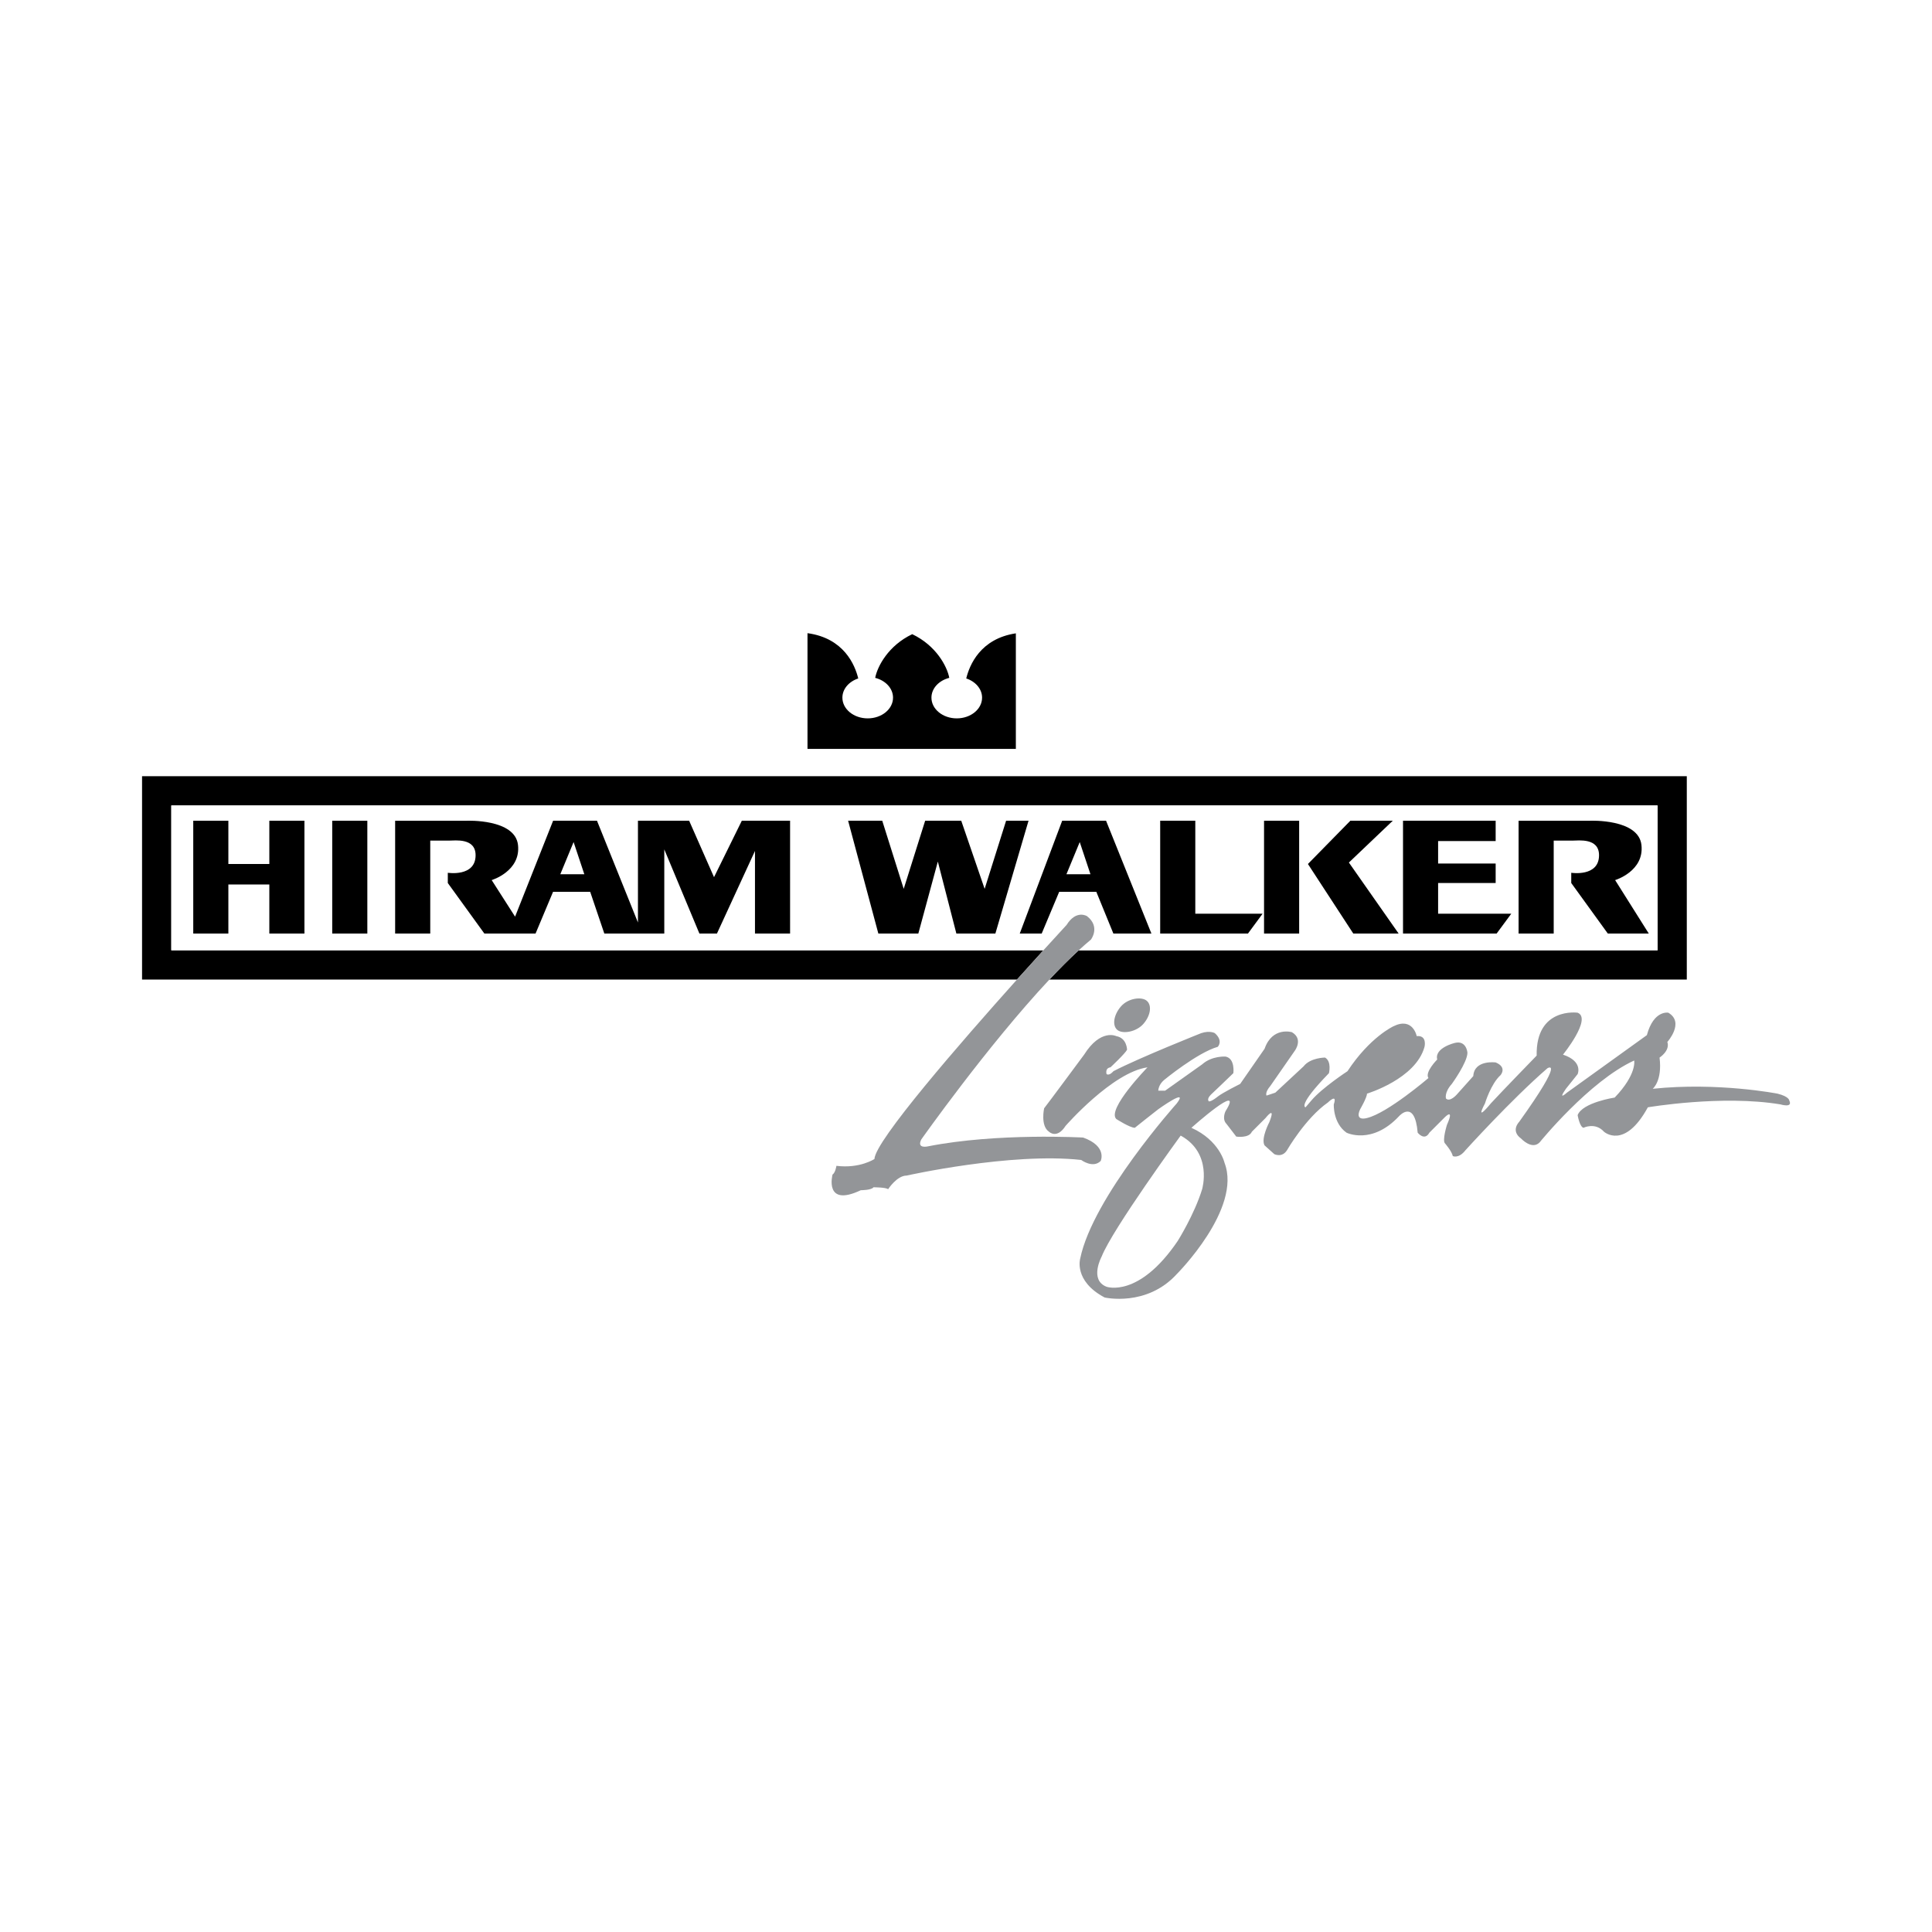 <?xml version="1.0" encoding="utf-8"?>
<!-- Generator: Adobe Illustrator 13.0.0, SVG Export Plug-In . SVG Version: 6.00 Build 14948)  -->
<!DOCTYPE svg PUBLIC "-//W3C//DTD SVG 1.0//EN" "http://www.w3.org/TR/2001/REC-SVG-20010904/DTD/svg10.dtd">
<svg version="1.0" id="Layer_1" xmlns="http://www.w3.org/2000/svg" xmlns:xlink="http://www.w3.org/1999/xlink" x="0px" y="0px"
	 width="192.756px" height="192.756px" viewBox="0 0 192.756 192.756" enable-background="new 0 0 192.756 192.756"
	 xml:space="preserve">
<g>
	<polygon fill-rule="evenodd" clip-rule="evenodd" fill="#FFFFFF" points="0,0 192.756,0 192.756,192.756 0,192.756 0,0 	"/>
	<path fill-rule="evenodd" clip-rule="evenodd" d="M17.092,94.812V80.363h148.282v14.449h-57.75
		c-0.944,0.868-1.929,1.857-2.924,2.918h63.592V77.444H14.173V97.73h87.291c0.982-1.097,1.881-2.09,2.634-2.918H17.092
		L17.092,94.812z"/>
	<path fill-rule="evenodd" clip-rule="evenodd" fill="#FFFFFF" d="M165.374,80.363H17.092v14.449h87.005
		c1.412-1.554,2.313-2.53,2.313-2.53c0.973-1.557,2.043-0.876,2.043-0.876c1.362,1.071,0.39,2.335,0.39,2.335
		c-0.396,0.33-0.805,0.689-1.22,1.07h57.75V80.363L165.374,80.363z"/>
	<path fill-rule="evenodd" clip-rule="evenodd" fill="#939598" d="M104.7,97.73c0.995-1.062,1.979-2.05,2.924-2.918
		c0.415-0.381,0.823-0.74,1.22-1.07c0,0,0.973-1.265-0.39-2.335c0,0-1.07-0.681-2.043,0.876c0,0-0.901,0.976-2.313,2.53
		c-0.753,0.828-1.651,1.821-2.634,2.918c-5.658,6.314-14.155,16.086-14.22,17.902c0,0-1.459,0.975-3.794,0.682
		c0,0-0.097,0.682-0.389,0.875c0,0-0.875,3.309,2.822,1.559c0,0,1.07,0,1.265-0.293c0,0,1.265,0,1.459,0.195
		c0,0,0.875-1.363,1.849-1.363c0,0,10.411-2.334,17.417-1.557c0,0,1.167,0.877,1.945,0.098c0,0,0.682-1.459-1.751-2.334
		c0,0-8.562-0.488-15.47,0.875c0,0-1.167,0.291-0.681-0.682C91.914,113.688,98.519,104.326,104.7,97.73L104.7,97.73z"/>
	<path fill-rule="evenodd" clip-rule="evenodd" d="M96.402,67.689c0.926,0.307,1.58,1.048,1.58,1.916
		c0,1.142-1.131,2.067-2.526,2.067s-2.526-0.925-2.526-2.067c0-0.929,0.749-1.714,1.78-1.975c-0.22-1.157-1.324-3.229-3.696-4.358
		c-2.373,1.129-3.476,3.201-3.696,4.358c1.031,0.261,1.78,1.046,1.78,1.975c0,1.142-1.131,2.067-2.526,2.067
		c-1.395,0-2.526-0.925-2.526-2.067c0-0.868,0.654-1.609,1.581-1.916c-0.327-1.349-1.431-4.023-5.063-4.517v11.548h20.788V63.188
		C97.809,63.721,96.726,66.354,96.402,67.689L96.402,67.689z"/>
	<polygon fill-rule="evenodd" clip-rule="evenodd" points="33.146,81.885 33.146,93.14 36.649,93.14 36.649,81.885 33.146,81.885 	
		"/>
	<polygon fill-rule="evenodd" clip-rule="evenodd" points="126.114,81.885 126.114,93.14 129.617,93.14 129.617,81.885 
		126.114,81.885 	"/>
	<polygon fill-rule="evenodd" clip-rule="evenodd" points="26.871,81.885 26.871,86.201 22.784,86.201 22.784,81.885 19.281,81.885 
		19.281,93.14 22.784,93.14 22.784,88.245 26.871,88.245 26.871,93.14 30.373,93.14 30.373,81.885 26.871,81.885 	"/>
	<path fill-rule="evenodd" clip-rule="evenodd" d="M74.011,81.885l-2.773,5.63l-2.481-5.63h-5.108v10.154l-4.087-10.154h-4.378
		l-3.794,9.57l-2.335-3.648c0,0,2.918-0.876,2.627-3.502c-0.292-2.627-5.108-2.419-5.108-2.419h-7.151V93.14h3.503v-9.273h1.897
		c0.583,0,2.627-0.292,2.627,1.459c0,2.189-2.773,1.751-2.773,1.751v1.022l3.648,5.041h5.108l1.747-4.166h3.702l1.411,4.166h5.983
		v-8.398l3.503,8.398h1.751l3.794-8.241v8.241h3.503V81.885H74.011L74.011,81.885z"/>
	<polygon fill-rule="evenodd" clip-rule="evenodd" fill="#FFFFFF" points="55.902,87.223 57.228,84.012 58.298,87.223 
		55.902,87.223 	"/>
	<path fill-rule="evenodd" clip-rule="evenodd" d="M161.142,87.807c0,0,2.918-0.876,2.626-3.502
		c-0.291-2.627-5.107-2.419-5.107-2.419h-7.151V93.14h3.503v-9.273h1.896c0.584,0,2.627-0.292,2.627,1.459
		c0,2.189-2.772,1.751-2.772,1.751v1.022l3.648,5.041h4.087L161.142,87.807L161.142,87.807z"/>
	<polygon fill-rule="evenodd" clip-rule="evenodd" points="105.974,81.885 110.352,81.885 114.876,93.14 111.082,93.14 
		109.379,88.974 105.677,88.974 103.93,93.14 101.741,93.14 105.974,81.885 	"/>
	<polygon fill-rule="evenodd" clip-rule="evenodd" fill="#FFFFFF" points="106.399,87.223 107.725,84.012 108.795,87.223 
		106.399,87.223 	"/>
	<polygon fill-rule="evenodd" clip-rule="evenodd" points="119.255,91.163 119.255,81.885 115.752,81.885 115.752,93.14 
		124.509,93.14 125.968,91.163 119.255,91.163 	"/>
	<polygon fill-rule="evenodd" clip-rule="evenodd" points="134.725,81.885 138.957,81.885 134.579,86.055 139.541,93.14 
		135.017,93.14 130.492,86.201 134.725,81.885 	"/>
	<polygon fill-rule="evenodd" clip-rule="evenodd" points="143.481,91.163 143.481,88.099 149.222,88.099 149.222,86.153 
		143.481,86.153 143.481,83.915 149.222,83.915 149.222,81.885 139.979,81.885 139.979,93.14 149.319,93.14 150.779,91.163 
		143.481,91.163 	"/>
	<polygon fill-rule="evenodd" clip-rule="evenodd" points="84.617,81.885 87.633,93.14 91.622,93.14 93.568,85.958 95.417,93.14 
		99.309,93.14 102.617,81.885 100.379,81.885 98.238,88.682 95.903,81.885 92.303,81.885 90.163,88.682 88.022,81.885 
		84.617,81.885 	"/>
	<path fill-rule="evenodd" clip-rule="evenodd" fill="#939598" d="M114.413,99.848c-0.521-0.443-1.877-0.258-2.591,0.58
		c-0.715,0.84-0.872,1.879-0.352,2.322s1.911,0.221,2.626-0.619C114.812,101.293,114.934,100.291,114.413,99.848L114.413,99.848z"/>
	<path fill-rule="evenodd" clip-rule="evenodd" fill="#939598" d="M111.373,103.375c0,0-1.557-0.779-3.211,1.848
		c0,0-3.6,4.865-3.989,5.352c0,0-0.389,1.752,0.487,2.336c0,0,0.778,0.777,1.654-0.584c0,0,4.67-5.352,8.173-5.838
		c0,0-4.087,4.184-3.114,5.156c0,0,1.362,0.875,1.849,0.875c0,0,1.946-1.557,2.336-1.848c0,0,3.113-2.238,1.849-0.584
		c0,0-8.368,9.34-9.633,15.471c0,0-0.681,2.238,2.433,3.891c0,0,4.184,0.973,7.2-2.334c0,0,6.519-6.52,4.767-11.092
		c0,0-0.486-2.238-3.308-3.504c0,0,5.352-4.768,3.405-1.654c0,0-0.389,0.779,0.098,1.266l0.973,1.266c0,0,1.266,0.193,1.557-0.486
		l1.362-1.363c0,0,1.07-1.361,0.389,0.389c0,0-0.875,1.654-0.486,2.336l0.974,0.875c0,0,0.778,0.391,1.265-0.389
		c0,0,1.849-3.211,4.087-4.768c0,0,0.973-0.973,0.583,0.195c0,0-0.097,1.848,1.266,2.82c0,0,2.529,1.266,5.254-1.654
		c0,0,1.557-1.75,1.849,1.654c0,0,0.681,0.877,1.168,0l1.557-1.557c0,0,0.973-0.973,0.194,0.779c0,0-0.486,1.557-0.194,1.848
		c0,0,0.681,0.779,0.778,1.266c0,0,0.583,0.291,1.265-0.584c0,0,4.573-5.059,8.173-8.174c0,0,1.849-1.166-2.821,5.352
		c0,0-0.876,0.877,0.194,1.654c0,0,1.07,1.168,1.849,0.391c0,0,4.962-6.131,9.438-8.174c0,0,0.292,1.361-1.945,3.697
		c0,0-3.211,0.486-3.697,1.752c0,0,0.194,1.166,0.583,1.264c0,0,1.168-0.584,2.044,0.391c0,0,2.043,1.848,4.378-2.434
		c0,0,7.395-1.264,13.232-0.291c0,0,1.265,0.389,0.876-0.391c0,0,0-0.389-1.168-0.68c0,0-5.935-1.168-12.454-0.486
		c0,0,0.974-0.779,0.682-3.113c0,0,1.07-0.682,0.778-1.559c0,0,1.751-1.945,0.097-2.918c0,0-1.459-0.293-2.141,2.238
		c0,0-4.476,3.211-7.978,5.74c0,0-0.974,0.875-0.098-0.389l1.168-1.461c0,0,0.583-1.264-1.46-1.945c0,0,2.919-3.6,1.46-4.184
		c0,0-4.184-0.584-4.087,4.281c0,0-3.405,3.502-4.573,4.768c0,0-1.653,2.043-0.583,0c0,0,0.583-1.945,1.556-2.822
		c0,0,0.682-0.777-0.486-1.264c0,0-2.14-0.293-2.237,1.361l-1.654,1.85c0,0-0.681,0.777-1.07,0.389c0,0-0.194-0.584,0.584-1.459
		c0,0,1.557-2.141,1.557-3.115c0,0-0.098-1.264-1.265-0.973c0,0-2.043,0.486-1.751,1.654c0,0-1.266,1.266-0.876,1.85
		c0,0-4.087,3.502-6.13,3.988c0,0-1.265,0.389-0.682-0.875c0,0,0.682-1.168,0.682-1.557c0,0,4.865-1.461,5.74-4.67
		c0,0,0.292-1.168-0.778-1.07c0,0-0.389-1.947-2.335-0.975c0,0-2.335,1.07-4.573,4.477c0,0-2.529,1.654-3.6,2.918l-0.584,0.682
		c0,0-0.876-0.098,2.335-3.404c0,0,0.292-1.168-0.389-1.557c0,0-1.46,0-2.141,0.875l-2.822,2.627l-0.875,0.291
		c0,0-0.195-0.291,0.389-0.973l2.433-3.502c0,0,0.876-1.168-0.292-1.85c0,0-1.945-0.584-2.725,1.654l-2.432,3.504
		c0,0-1.752,0.875-2.238,1.264c0,0-0.584,0.486-0.875,0.486c0,0-0.292-0.193,0.194-0.68c0,0,1.849-1.752,2.237-2.141
		c0,0,0.195-1.461-0.778-1.654c0,0-1.362-0.098-2.335,0.777l-3.697,2.627h-0.681c0,0,0-0.584,0.583-1.07
		c0,0,3.309-2.725,5.352-3.307c0,0,0.584-0.584-0.292-1.363c0,0-0.486-0.291-1.362,0c0,0-6.13,2.434-8.756,3.795
		c0,0-0.39,0.486-0.682,0.291c0,0-0.194-0.584,0.39-0.68c0,0,1.459-1.363,1.653-1.752
		C112.443,104.736,112.443,103.568,111.373,103.375L111.373,103.375z"/>
	<path fill-rule="evenodd" clip-rule="evenodd" fill="#FFFFFF" d="M117.795,113.299c0,0-6.811,9.34-7.881,12.064
		c0,0-1.266,2.336,0.486,3.016c0,0,3.211,1.168,7.103-4.572c0,0,1.654-2.627,2.433-5.156
		C119.936,118.65,121.006,115.051,117.795,113.299L117.795,113.299z"/>
</g>
</svg>
